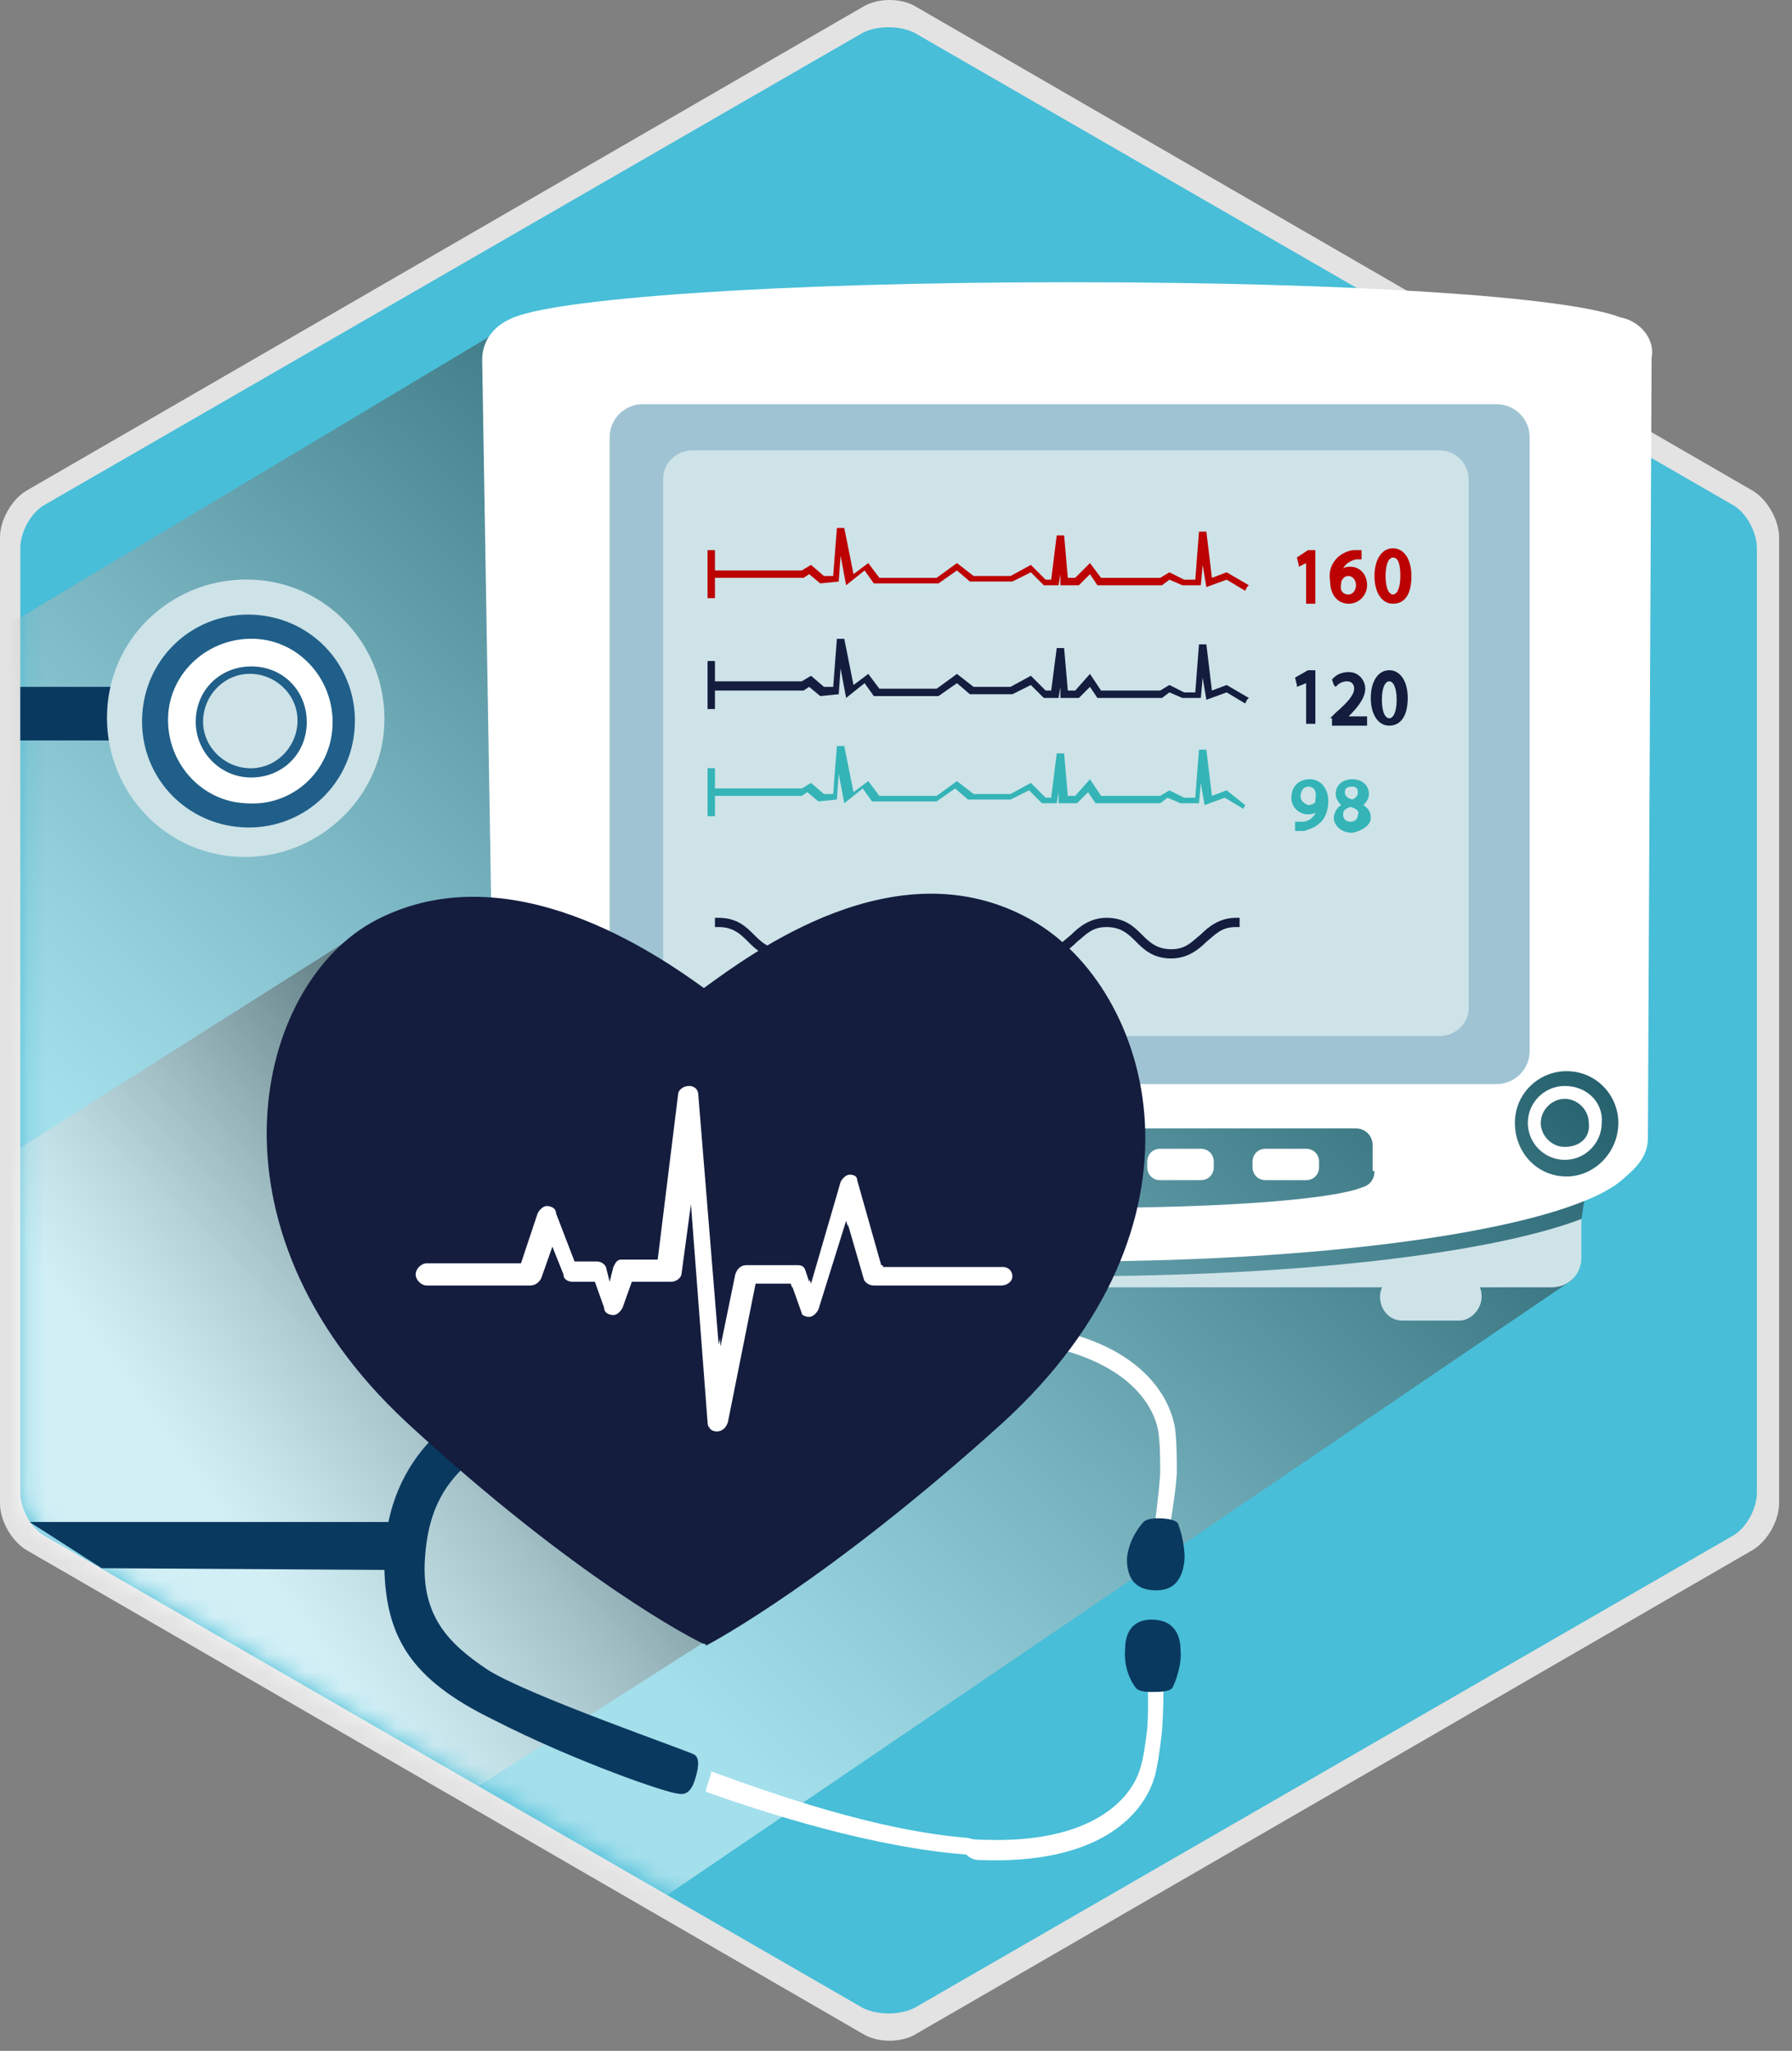 <?xml version="1.0" encoding="UTF-8"?> <svg xmlns="http://www.w3.org/2000/svg" width="97" height="111" viewBox="0 0 97 111" fill="none"><rect x="0" y="0" width="97" height="111" fill="#808080" stroke="none"/> <path opacity="0.78" d="M96.3 81.375C96.3 82.275 95.7 83.375 94.9 83.875L49.6 110.075C48.8 110.575 47.5 110.575 46.7 110.075L1.4 83.875C0.6 83.375 0 82.275 0 81.375V29.075C0 28.175 0.6 27.075 1.4 26.575L46.7 0.375C47.5 -0.125 48.8 -0.125 49.6 0.375L94.9 26.575C95.7 27.075 96.3 28.175 96.3 29.075V81.375Z" fill="white"></path> <path d="M95.1 80.775C95.1 81.675 94.5 82.775 93.7 83.175L49.5 108.675C48.7 109.075 47.5 109.075 46.7 108.675L2.5 83.175C1.7 82.775 1.1 81.675 1.1 80.775V29.675C1.1 28.775 1.7 27.675 2.5 27.275L46.7 1.775C47.5 1.375 48.7 1.375 49.5 1.775L93.7 27.275C94.5 27.675 95.1 28.775 95.1 29.675V80.775Z" fill="#48BED8"></path> <mask id="mask0_0_1691" style="mask-type:luminance" maskUnits="userSpaceOnUse" x="1" y="1" width="95" height="108"> <path d="M95.2 80.675C95.2 81.575 94.6 82.675 93.8 83.075L49.6 108.575C48.8 108.975 47.6 108.975 46.8 108.575L2.6 83.075C1.8 82.675 1.2 81.575 1.2 80.675V29.575C1.2 28.675 1.8 27.575 2.6 27.175L46.8 1.675C47.6 1.275 48.8 1.275 49.6 1.675L93.8 27.175C94.6 27.575 95.2 28.675 95.2 29.575V80.675Z" fill="white"></path> </mask> <g mask="url(#mask0_0_1691)"> <path opacity="0.5" d="M89.1 59.875L85.8 64.675L85.1 69.275L30.8 106.175L-1.3 84.175L0 34.075L27.9 17.375L89.1 59.875Z" fill="url(#paint0_linear_0_1691)"></path> </g> <mask id="mask1_0_1691" style="mask-type:luminance" maskUnits="userSpaceOnUse" x="1" y="1" width="95" height="108"> <path d="M95.2 80.675C95.2 81.575 94.6 82.675 93.8 83.075L49.6 108.575C48.8 108.975 47.6 108.975 46.8 108.575L2.6 83.075C1.8 82.675 1.2 81.575 1.2 80.675V29.575C1.2 28.675 1.8 27.575 2.6 27.175L46.8 1.675C47.6 1.275 48.8 1.275 49.6 1.675L93.8 27.175C94.6 27.575 95.2 28.675 95.2 29.575V80.675Z" fill="white"></path> </mask> <g mask="url(#mask1_0_1691)"> <path opacity="0.5" d="M38.9 88.375L22.3 98.975L-0.2 83.175L-2.3 64.275L19.8 50.275L38.9 88.375Z" fill="url(#paint1_linear_0_1691)"></path> </g> <path d="M83.299 57.275C83.299 58.275 82.499 59.075 81.499 59.075H32.3C31.299 59.075 30.5 58.275 30.5 57.275V21.575C30.5 20.575 31.299 19.775 32.3 19.775H81.6C82.6 19.775 83.4 20.575 83.4 21.575V57.275H83.299Z" fill="#9FC3D3"></path> <path d="M54.2 63.175C54.2 63.575 53.9 63.875 53.5 63.875H51.3C50.9 63.875 50.6 63.575 50.6 63.175V62.875C50.6 62.475 50.9 62.175 51.3 62.175H53.5C53.9 62.175 54.2 62.475 54.2 62.875V63.175Z" fill="white"></path> <path d="M60.099 63.175C60.099 63.575 59.8 63.875 59.4 63.875H57.2C56.8 63.875 56.499 63.575 56.499 63.175V62.875C56.499 62.475 56.8 62.175 57.2 62.175H59.4C59.8 62.175 60.099 62.475 60.099 62.875V63.175Z" fill="white"></path> <path d="M65.7 63.175C65.7 63.575 65.4 63.875 65 63.875H62.8C62.4 63.875 62.1 63.575 62.1 63.175V62.875C62.1 62.475 62.4 62.175 62.8 62.175H65C65.4 62.175 65.7 62.475 65.7 62.875V63.175Z" fill="white"></path> <path d="M71.4 63.175C71.4 63.575 71.1 63.875 70.7 63.875H68.5C68.1 63.875 67.8 63.575 67.8 63.175V62.875C67.8 62.475 68.1 62.175 68.5 62.175H70.7C71.1 62.175 71.4 62.475 71.4 62.875V63.175Z" fill="white"></path> <path d="M48.4 63.175C48.4 63.575 48.1 63.875 47.7 63.875H44.8C44.4 63.875 44.1 63.575 44.1 63.175V62.875C44.1 62.475 44.4 62.175 44.8 62.175H47.7C48.1 62.175 48.4 62.475 48.4 62.875V63.175Z" fill="white"></path> <path d="M41.8 70.175C41.8 70.875 41.2 71.475 40.5 71.475H37.4C36.7 71.475 36.2 70.875 36.2 70.175C36.2 69.475 36.8 68.975 37.4 68.975H40.5C41.2 68.875 41.8 69.475 41.8 70.175Z" fill="#CDE3E8"></path> <path d="M80.2 70.175C80.2 70.875 79.6 71.475 79 71.475H75.9C75.2 71.475 74.7 70.875 74.7 70.175C74.7 69.475 75.3 68.975 75.9 68.975H79C79.7 68.875 80.2 69.475 80.2 70.175Z" fill="#CDE3E8"></path> <path d="M30 65.675V68.075C30 68.975 30.7 69.675 31.599 69.675H83.999C84.9 69.675 85.6 68.975 85.6 68.075V65.975C80.6 67.875 70.1 69.075 58.099 69.075C45.499 69.075 34.7 67.675 30 65.675Z" fill="#CDE3E8"></path> <path d="M77.899 24.375H37.499C36.599 24.375 35.899 25.075 35.899 25.875V54.575C35.899 55.475 36.599 56.075 37.499 56.075H77.899C78.799 56.075 79.499 55.375 79.499 54.575V25.975C79.499 25.075 78.799 24.375 77.899 24.375Z" fill="#CDE3E8"></path> <path d="M87.7 17.175C84.9 16.075 73.3 15.275 57.9 15.275C41.9 15.275 29.7 16.175 27.6 17.275C26.7 17.675 26.1 18.475 26.1 19.475L26.8 61.675C26.8 62.575 27.2 63.175 28 63.775C30.7 66.375 43.2 68.275 58 68.275C72.8 68.275 85.1 66.375 87.9 63.775C88.6 63.175 89.2 62.575 89.2 61.575L89.4 19.375C89.6 18.375 88.8 17.375 87.7 17.175ZM74.4 63.375C74.4 63.875 74.1 64.175 73.7 64.275C72.2 64.875 66.7 65.375 58.7 65.375C50.1 65.375 43.1 64.875 42.2 64.175C41.9 63.975 41.7 63.675 41.7 63.375V61.975C41.7 61.475 42.1 61.075 42.6 61.075H73.4C73.9 61.075 74.3 61.475 74.3 61.975V63.375H74.4ZM34.8 58.675C33.8 58.675 33 57.875 33 56.875V23.675C33 22.675 33.8 21.875 34.8 21.875H81C82 21.875 82.8 22.675 82.8 23.675V56.875C82.8 57.875 82 58.675 81 58.675H34.8ZM84.8 63.675C83.2 63.675 82 62.375 82 60.775C82 59.175 83.3 57.975 84.8 57.975C86.4 57.975 87.6 59.275 87.6 60.775C87.6 62.375 86.3 63.675 84.8 63.675Z" fill="white"></path> <path d="M84.7 58.775C83.6 58.775 82.7 59.675 82.7 60.775C82.7 61.875 83.6 62.775 84.7 62.775C85.8 62.775 86.7 61.875 86.7 60.775C86.8 59.675 85.9 58.775 84.7 58.775ZM84.7 62.075C84 62.075 83.4 61.475 83.4 60.775C83.4 60.075 84 59.475 84.7 59.475C85.4 59.475 86 60.075 86 60.775C86.1 61.575 85.5 62.075 84.7 62.075Z" fill="white"></path> <path d="M73 32.175C73.2 32.175 73.4 31.975 73.4 31.675C73.4 31.375 73.2 31.175 73 31.175C72.8 31.175 72.7 31.275 72.6 31.475V31.575C72.5 31.975 72.7 32.175 73 32.175ZM70.8 29.775H71.2V32.675H70.7V30.475L70.3 30.675V30.575L70.2 30.175L70.8 29.775ZM38.3 29.775H38.7C38.7 29.775 38.7 30.375 38.7 30.875H43.4L43.9 30.575L44.6 31.175H45.1L45.3 28.575H45.4H45.7L46.2 31.075L47 30.475L47.6 31.275H50.7L51.8 30.475L52.7 31.175H54.7L55.8 30.575L56.6 31.375H56.9L57.2 28.975H57.3H57.6L57.8 31.275H58.2L59 30.475L59.6 31.275H62.8L63.3 30.975L64.1 31.375H64.7L64.9 28.775H65H65.3L65.6 31.275L66.4 30.975L67.6 31.675L67.5 31.775L67.4 31.975L66.4 31.375L65.3 31.775L65.1 30.575L65 31.675H64L63.3 31.375L62.9 31.675H59.4L59 31.075L58.4 31.675H57.4V31.575V31.075L57.3 31.675H56.5L55.8 30.975L54.8 31.475H52.5L51.8 30.875L50.8 31.575H47.3L46.8 30.875L45.8 31.675L45.5 30.075L45.4 31.475L44.4 31.575L43.8 31.075L43.5 31.275H38.7C38.7 31.775 38.7 32.375 38.7 32.375H38.3V29.775ZM72.4 30.175C72.6 29.975 73 29.775 73.3 29.775C73.4 29.775 73.5 29.775 73.6 29.775H73.7V30.275H73.6C73.5 30.275 73.5 30.275 73.4 30.275C73 30.375 72.8 30.575 72.7 30.775C72.8 30.675 73 30.675 73.1 30.675C73.6 30.675 74 31.075 74 31.675C74 32.175 73.6 32.675 73 32.675C72.4 32.675 72 32.175 72 31.475C71.9 30.875 72.1 30.475 72.4 30.175ZM75.4 32.675C74.8 32.675 74.4 32.075 74.4 31.175C74.4 30.275 74.8 29.675 75.4 29.675C76 29.675 76.4 30.275 76.4 31.175C76.4 32.075 76.1 32.675 75.4 32.675ZM75.4 30.175C75.2 30.175 75 30.475 75 31.175C75 31.875 75.2 32.175 75.4 32.175C75.6 32.175 75.8 31.875 75.8 31.175C75.8 30.575 75.7 30.175 75.4 30.175Z" fill="#BC0202"></path> <path d="M73.1 43.675C72.8 43.775 72.7 43.875 72.7 44.075C72.7 44.275 72.8 44.475 73.1 44.475C73.4 44.475 73.5 44.275 73.5 44.075C73.6 43.975 73.5 43.775 73.1 43.675ZM67.4 43.575L67.3 43.775L66.3 43.175L65.2 43.575L65 42.375L64.9 43.475H63.9L63.2 43.175L62.8 43.475H59.3L58.9 42.875L58.3 43.475H57.3V43.375V42.875L57.2 43.475H56.4L55.7 42.775L54.7 43.275H52.4L51.7 42.675L50.7 43.375H47.2L46.7 42.675L45.7 43.475L45.4 41.875L45.3 43.275L44.3 43.375L43.7 42.875L43.4 43.075H38.7C38.7 43.575 38.7 44.075 38.7 44.075V44.175H38.3V41.575H38.7V41.675C38.7 41.675 38.7 42.175 38.7 42.675H43.4L43.9 42.375L44.6 42.975H45.1L45.3 40.375H45.4H45.7L46.2 42.875L47 42.275L47.6 43.075H50.7L51.8 42.275L52.7 42.975H54.7L55.8 42.375L56.6 43.175H56.9L57.2 40.775H57.3H57.6L57.8 43.075H58.2L59 42.175L59.6 43.075H62.8L63.3 42.775L64.1 43.175H64.7L64.9 40.575H65H65.3L65.6 43.075L66.4 42.775L67.4 43.575ZM71.4 44.575C71.2 44.775 70.9 44.875 70.6 44.975C70.5 44.975 70.4 44.975 70.3 44.975C70.3 44.975 70.3 44.975 70.2 44.975H70.1V44.475H70.2C70.2 44.475 70.2 44.475 70.3 44.475C70.4 44.475 70.4 44.475 70.5 44.475C70.7 44.475 70.9 44.375 71 44.275C71.1 44.175 71.2 44.075 71.2 43.975C71.1 44.075 70.9 44.075 70.8 44.075C70.3 44.075 69.9 43.675 69.9 43.175C69.9 42.575 70.3 42.175 70.9 42.175C71.5 42.175 71.9 42.675 71.9 43.375C71.9 43.875 71.7 44.375 71.4 44.575ZM73.2 45.075C72.6 45.075 72.2 44.675 72.2 44.275C72.2 43.975 72.4 43.675 72.6 43.575C72.4 43.375 72.3 43.175 72.3 42.975C72.3 42.475 72.7 42.175 73.2 42.175C73.8 42.175 74.1 42.575 74.1 42.975C74.1 43.175 74 43.375 73.8 43.575C74.1 43.775 74.2 43.975 74.2 44.275C74.2 44.675 73.7 44.975 73.2 45.075ZM70.8 42.575C70.6 42.575 70.4 42.775 70.4 43.075C70.4 43.375 70.6 43.475 70.8 43.575C71 43.575 71.2 43.475 71.2 43.375C71.2 43.375 71.2 43.375 71.2 43.275C71.3 42.775 71.1 42.575 70.8 42.575ZM72.8 42.875C72.8 43.075 72.9 43.175 73.2 43.275C73.4 43.175 73.5 43.075 73.5 42.875C73.5 42.675 73.4 42.575 73.2 42.575C72.9 42.575 72.8 42.675 72.8 42.875Z" fill="#34B4B7"></path> <path d="M75.2 36.875C75 36.875 74.8 37.175 74.8 37.875C74.8 38.575 75 38.875 75.2 38.875C75.4 38.875 75.6 38.575 75.6 37.875C75.6 37.175 75.4 36.875 75.2 36.875ZM70.2 37.175V37.075L70.1 36.675L70.8 36.275H71.2V39.175H70.7V36.975L70.2 37.175ZM38.7 38.375H38.3V35.775H38.7V35.875C38.7 35.875 38.7 36.375 38.7 36.875H43.4L43.9 36.575L44.6 37.175H45.1L45.3 34.575H45.4H45.7L46.2 37.075L47 36.475L47.6 37.275H50.7L51.8 36.475L52.7 37.175H54.7L55.8 36.575L56.6 37.375H56.9L57.2 35.075H57.3H57.6L57.8 37.375H58.2L59 36.475L59.6 37.375H62.8L63.3 37.075L64.1 37.475H64.7L64.9 34.875H65H65.3L65.6 37.375L66.4 37.075L67.6 37.775L67.5 37.875L67.4 38.075L66.4 37.475L65.3 37.875L65.1 36.675L65 37.775H64L63.3 37.475L62.9 37.775H59.4L59 37.175L58.4 37.775H57.4V37.675V37.175L57.3 37.775H56.5L55.8 37.075L54.8 37.575H52.5L51.8 36.975L50.8 37.675H47.3L46.8 36.975L45.8 37.775L45.5 36.175L45.4 37.575L44.4 37.675L43.8 37.175L43.5 37.375H38.7C38.7 37.875 38.7 38.375 38.7 38.375ZM67.1 50.175H66.9C66.1 50.175 65.8 50.575 65.3 50.975C64.9 51.375 64.3 51.875 63.4 51.875C62.4 51.875 61.9 51.375 61.5 50.975C61.1 50.575 60.7 50.175 59.9 50.175C59.1 50.175 58.8 50.575 58.3 50.975C57.9 51.375 57.3 51.875 56.4 51.875C55.4 51.875 54.9 51.375 54.5 50.975C54 50.575 53.7 50.175 52.9 50.175C52.1 50.175 51.8 50.575 51.3 50.975C50.9 51.375 50.3 51.875 49.4 51.875C48.4 51.875 47.9 51.375 47.5 50.975C47.1 50.575 46.7 50.175 45.9 50.175C45.1 50.175 44.8 50.575 44.3 50.975C43.9 51.375 43.3 51.875 42.4 51.875C41.4 51.875 40.9 51.375 40.5 50.975C40.1 50.575 39.7 50.175 38.9 50.175H38.7V49.675H38.9C39.9 49.675 40.4 50.175 40.8 50.575C41.2 50.975 41.6 51.375 42.4 51.375C43.2 51.375 43.5 50.975 44 50.575C44.4 50.175 45 49.675 45.9 49.675C46.9 49.675 47.4 50.175 47.8 50.575C48.3 50.975 48.6 51.375 49.4 51.375C50.2 51.375 50.5 50.975 51 50.575C51.4 50.175 52 49.675 52.9 49.675C53.9 49.675 54.4 50.175 54.8 50.575C55.3 50.975 55.6 51.375 56.4 51.375C57.2 51.375 57.5 50.975 58 50.575C58.4 50.175 59 49.675 59.9 49.675C60.9 49.675 61.4 50.175 61.8 50.575C62.2 50.975 62.6 51.375 63.4 51.375C64.2 51.375 64.5 50.975 65 50.575C65.4 50.175 66 49.675 66.9 49.675H67.1V50.175ZM72 38.875L72.3 38.575C73 37.975 73.3 37.575 73.3 37.275C73.3 37.075 73.2 36.875 72.9 36.875C72.7 36.875 72.5 36.975 72.4 37.075L72.3 37.175L72.2 37.075L72.1 36.775L72.2 36.675C72.4 36.475 72.7 36.375 73 36.375C73.6 36.375 73.9 36.875 73.9 37.275C73.9 37.775 73.5 38.275 73 38.775H74V39.275H72.1V38.875H72ZM75.2 39.275C74.6 39.275 74.2 38.675 74.2 37.775C74.2 36.875 74.6 36.275 75.2 36.275C75.8 36.275 76.2 36.875 76.2 37.775C76.2 38.775 75.8 39.275 75.2 39.275Z" fill="#141D3E"></path> <path d="M13.7 32.675C17.2 32.875 19.8 35.875 19.6 39.275C19.4 42.775 16.4 45.375 13 45.175C9.5 44.975 6.9 41.975 7.1 38.575C7.3 35.175 10.2 32.475 13.7 32.675Z" fill="#205F89"></path> <path d="M7.4 37.175H1.1V40.075H7.4V37.175Z" fill="#0A3960"></path> <path d="M20.8 39.275C21 35.175 17.9 31.575 13.7 31.375C9.6 31.175 6 34.275 5.8 38.475C5.6 42.575 8.7 46.175 12.9 46.375C17 46.575 20.6 43.375 20.8 39.275ZM7.7 38.675C7.9 35.475 10.6 33.075 13.8 33.275C17 33.475 19.4 36.175 19.2 39.375C19 42.575 16.3 44.975 13.1 44.775C9.9 44.575 7.5 41.875 7.7 38.675Z" fill="#CDE3E8"></path> <path d="M18 39.275C18.099 36.775 16.2 34.675 13.8 34.575C11.3 34.475 9.199 36.375 9.099 38.775C8.999 41.275 10.899 43.375 13.3 43.475C15.8 43.675 17.899 41.775 18 39.275ZM10.6 38.875C10.7 37.175 12.1 35.975 13.8 36.075C15.499 36.175 16.7 37.575 16.599 39.275C16.5 40.975 15.1 42.175 13.399 42.075C11.8 41.975 10.499 40.575 10.6 38.875Z" fill="white"></path> <path d="M13.399 41.575C11.999 41.475 10.899 40.275 10.999 38.875C11.1 37.475 12.3 36.375 13.7 36.475C15.1 36.575 16.2 37.775 16.099 39.175C15.999 40.575 14.8 41.675 13.399 41.575Z" fill="#CDE3E8"></path> <path d="M21.5 84.975L5.5 84.875L1.6 82.375H21.5V84.975Z" fill="#0A3960"></path> <path d="M38.4 75.175C39.1 74.975 39 73.875 38.7 72.975C38.4 72.275 37.6 72.575 37 72.675C36.5 72.775 30.8 73.975 27.8 75.075C25.2 76.075 20.9 78.475 20.8 84.475C20.8 88.575 22.2 90.875 26.7 93.075C31.2 95.375 36.2 97.075 36.7 97.075C37.1 97.175 37.4 96.975 37.6 96.375C37.8 95.775 37.9 95.175 37.6 94.975C37.3 94.775 28.6 91.775 26.4 90.375C24.3 88.975 22.8 87.475 23 84.375C23.2 81.375 24.3 78.175 31.3 76.575C37.1 75.375 38.4 75.175 38.4 75.175Z" fill="#0A3960"></path> <path d="M39.7 74.175C43.2 73.375 48.9 72.275 53.9 72.475C54.2 72.475 54.5 72.475 54.8 72.575C60.6 73.175 62.4 75.775 62.7 77.475C62.8 78.175 62.8 78.975 62.8 79.775C62.7 81.175 62.5 82.475 62.4 83.475L63.2 83.575C63.3 82.575 63.6 81.175 63.7 79.775C63.7 78.975 63.7 78.075 63.6 77.275C63.2 74.975 60.9 72.175 55 71.675C54.7 71.675 54.4 71.575 54 71.575C48.8 71.275 43.6 72.275 39.5 73.175L39.7 74.175Z" fill="white"></path> <path d="M61.9 82.375C62 82.275 62.2 82.175 62.7 82.175C63.2 82.175 63.8 82.275 63.8 82.575C63.9 82.775 64.2 83.875 64.1 84.575C64 85.275 63.7 86.075 62.6 86.075C61.8 86.075 61 85.775 61 84.375C61.1 83.175 61.9 82.375 61.9 82.375Z" fill="#0A3960"></path> <path d="M53.2 100.675C59.2 100.875 61.8 98.475 62.5 96.175C62.7 95.375 62.8 94.575 62.9 93.675C63 92.275 63 90.775 62.9 89.775H62.1C62.1 90.775 62.2 92.175 62.1 93.575C62 94.375 61.9 95.175 61.7 95.775C61.2 97.375 59.1 99.775 53.3 99.575C53 99.575 52.7 99.575 52.4 99.475C47.4 99.075 41.8 97.075 38.5 95.875C38.5 96.075 38.2 96.775 38.2 96.975C41.6 98.175 47.2 99.975 52.3 100.375C52.6 100.675 52.9 100.675 53.2 100.675Z" fill="white"></path> <path d="M61.5 91.375C61.6 91.475 61.8 91.575 62.3 91.575C62.8 91.575 63.4 91.575 63.5 91.275C63.6 91.075 64 90.075 63.9 89.275C63.9 88.575 63.6 87.775 62.6 87.675C61.8 87.575 60.9 87.875 60.9 89.275C60.8 90.575 61.5 91.375 61.5 91.375Z" fill="#0A3960"></path> <path d="M19.8 70.675L20.8 65.275L37.6 56.475L46.4 58.375L57.9 65.675L54.7 72.175L37.1 81.575L19.8 70.675Z" fill="white"></path> <path d="M55.8 49.775C48.5 45.675 40.6 51.675 38.1 53.475C35.6 51.675 27.6 46.075 20.4 49.775C13.8 53.175 10.6 66.375 22 76.975C31.2 85.475 37.6 88.775 38.1 88.975H38.2C38.6 88.775 44.9 85.375 54.2 76.975C66.1 66.175 62.4 53.475 55.8 49.775ZM54.2 69.575H47.3C47 69.575 46.8 69.375 46.7 69.175L45.8 66.075L44.3 70.875C44.2 71.075 44 71.275 43.8 71.275C43.6 71.275 43.3 71.175 43.3 70.875L42.8 69.475H40.9L39.4 76.975C39.3 77.275 39.1 77.475 38.8 77.475C38.5 77.475 38.3 77.275 38.3 76.975L37.4 65.175L36.9 68.875C36.9 69.175 36.6 69.375 36.3 69.375H34.2L33.7 70.775C33.6 70.975 33.4 71.175 33.2 71.175C33 71.175 32.7 71.075 32.7 70.775L32.2 69.375H31C30.8 69.375 30.5 69.275 30.5 68.975L29.9 67.475L29.3 69.175C29.2 69.375 29 69.575 28.7 69.575H23.4H23.1C22.8 69.575 22.5 69.275 22.5 68.975C22.5 68.675 22.8 68.375 23.1 68.375H28.2L29.1 65.675C29.2 65.475 29.4 65.275 29.6 65.275C29.8 65.275 30.1 65.375 30.1 65.675L31.1 68.275H32.3C32.5 68.275 32.7 68.375 32.8 68.575L33 69.375L33.2 68.575C33.3 68.375 33.4 68.175 33.6 68.175H35.6L36.7 59.275C36.7 58.975 37 58.775 37.3 58.775C37.6 58.775 37.8 58.975 37.8 59.275L38.9 72.775L39.7 68.875C39.8 68.575 40 68.375 40.3 68.375H43.1C43.3 68.375 43.5 68.475 43.6 68.775L43.8 69.375L45.4 63.875C45.5 63.675 45.7 63.475 45.9 63.475C46.2 63.475 46.4 63.675 46.4 63.875L47.7 68.475H54.2C54.5 68.475 54.8 68.775 54.8 69.075C54.8 69.375 54.5 69.575 54.2 69.575Z" fill="#141D3E"></path> <path d="M38.2 89.075C38.6 88.875 44.9 85.475 54.2 77.075C66.1 66.275 62.5 53.575 55.8 49.875C48.5 45.775 40.6 51.775 38.1 53.575V61.975L39 72.875L39.8 68.975C39.9 68.675 40.1 68.475 40.4 68.475H43.2C43.4 68.475 43.6 68.575 43.7 68.875L43.9 69.475L45.5 63.975C45.6 63.775 45.8 63.575 46 63.575C46.3 63.575 46.5 63.775 46.5 63.975L47.8 68.575H54.3C54.6 68.575 54.9 68.875 54.9 69.175C54.9 69.475 54.6 69.775 54.3 69.775H47.4C47.1 69.775 46.9 69.575 46.8 69.375L45.9 66.275L44.4 71.075C44.3 71.275 44.1 71.475 43.9 71.475C43.7 71.475 43.4 71.375 43.4 71.075L42.9 69.675H41L39.5 77.175C39.4 77.475 39.2 77.675 38.9 77.675C38.6 77.675 38.4 77.475 38.4 77.175V76.875L38.2 89.075Z" fill="#141D3E"></path> <defs> <linearGradient id="paint0_linear_0_1691" x1="6.54" y1="91.644" x2="61.819" y2="33.827" gradientUnits="userSpaceOnUse"> <stop offset="0.258" stop-color="white"></stop> <stop offset="0.351" stop-color="#E6E6E6"></stop> <stop offset="0.55" stop-color="#A5A5A5"></stop> <stop offset="0.836" stop-color="#3E3E3E"></stop> <stop offset="1"></stop> </linearGradient> <linearGradient id="paint1_linear_0_1691" x1="1.843" y1="88.396" x2="35.527" y2="63.694" gradientUnits="userSpaceOnUse"> <stop offset="0.291" stop-color="white"></stop> <stop offset="0.38" stop-color="#E6E6E6"></stop> <stop offset="0.57" stop-color="#A5A5A5"></stop> <stop offset="0.844" stop-color="#3E3E3E"></stop> <stop offset="1"></stop> </linearGradient> </defs> </svg> 